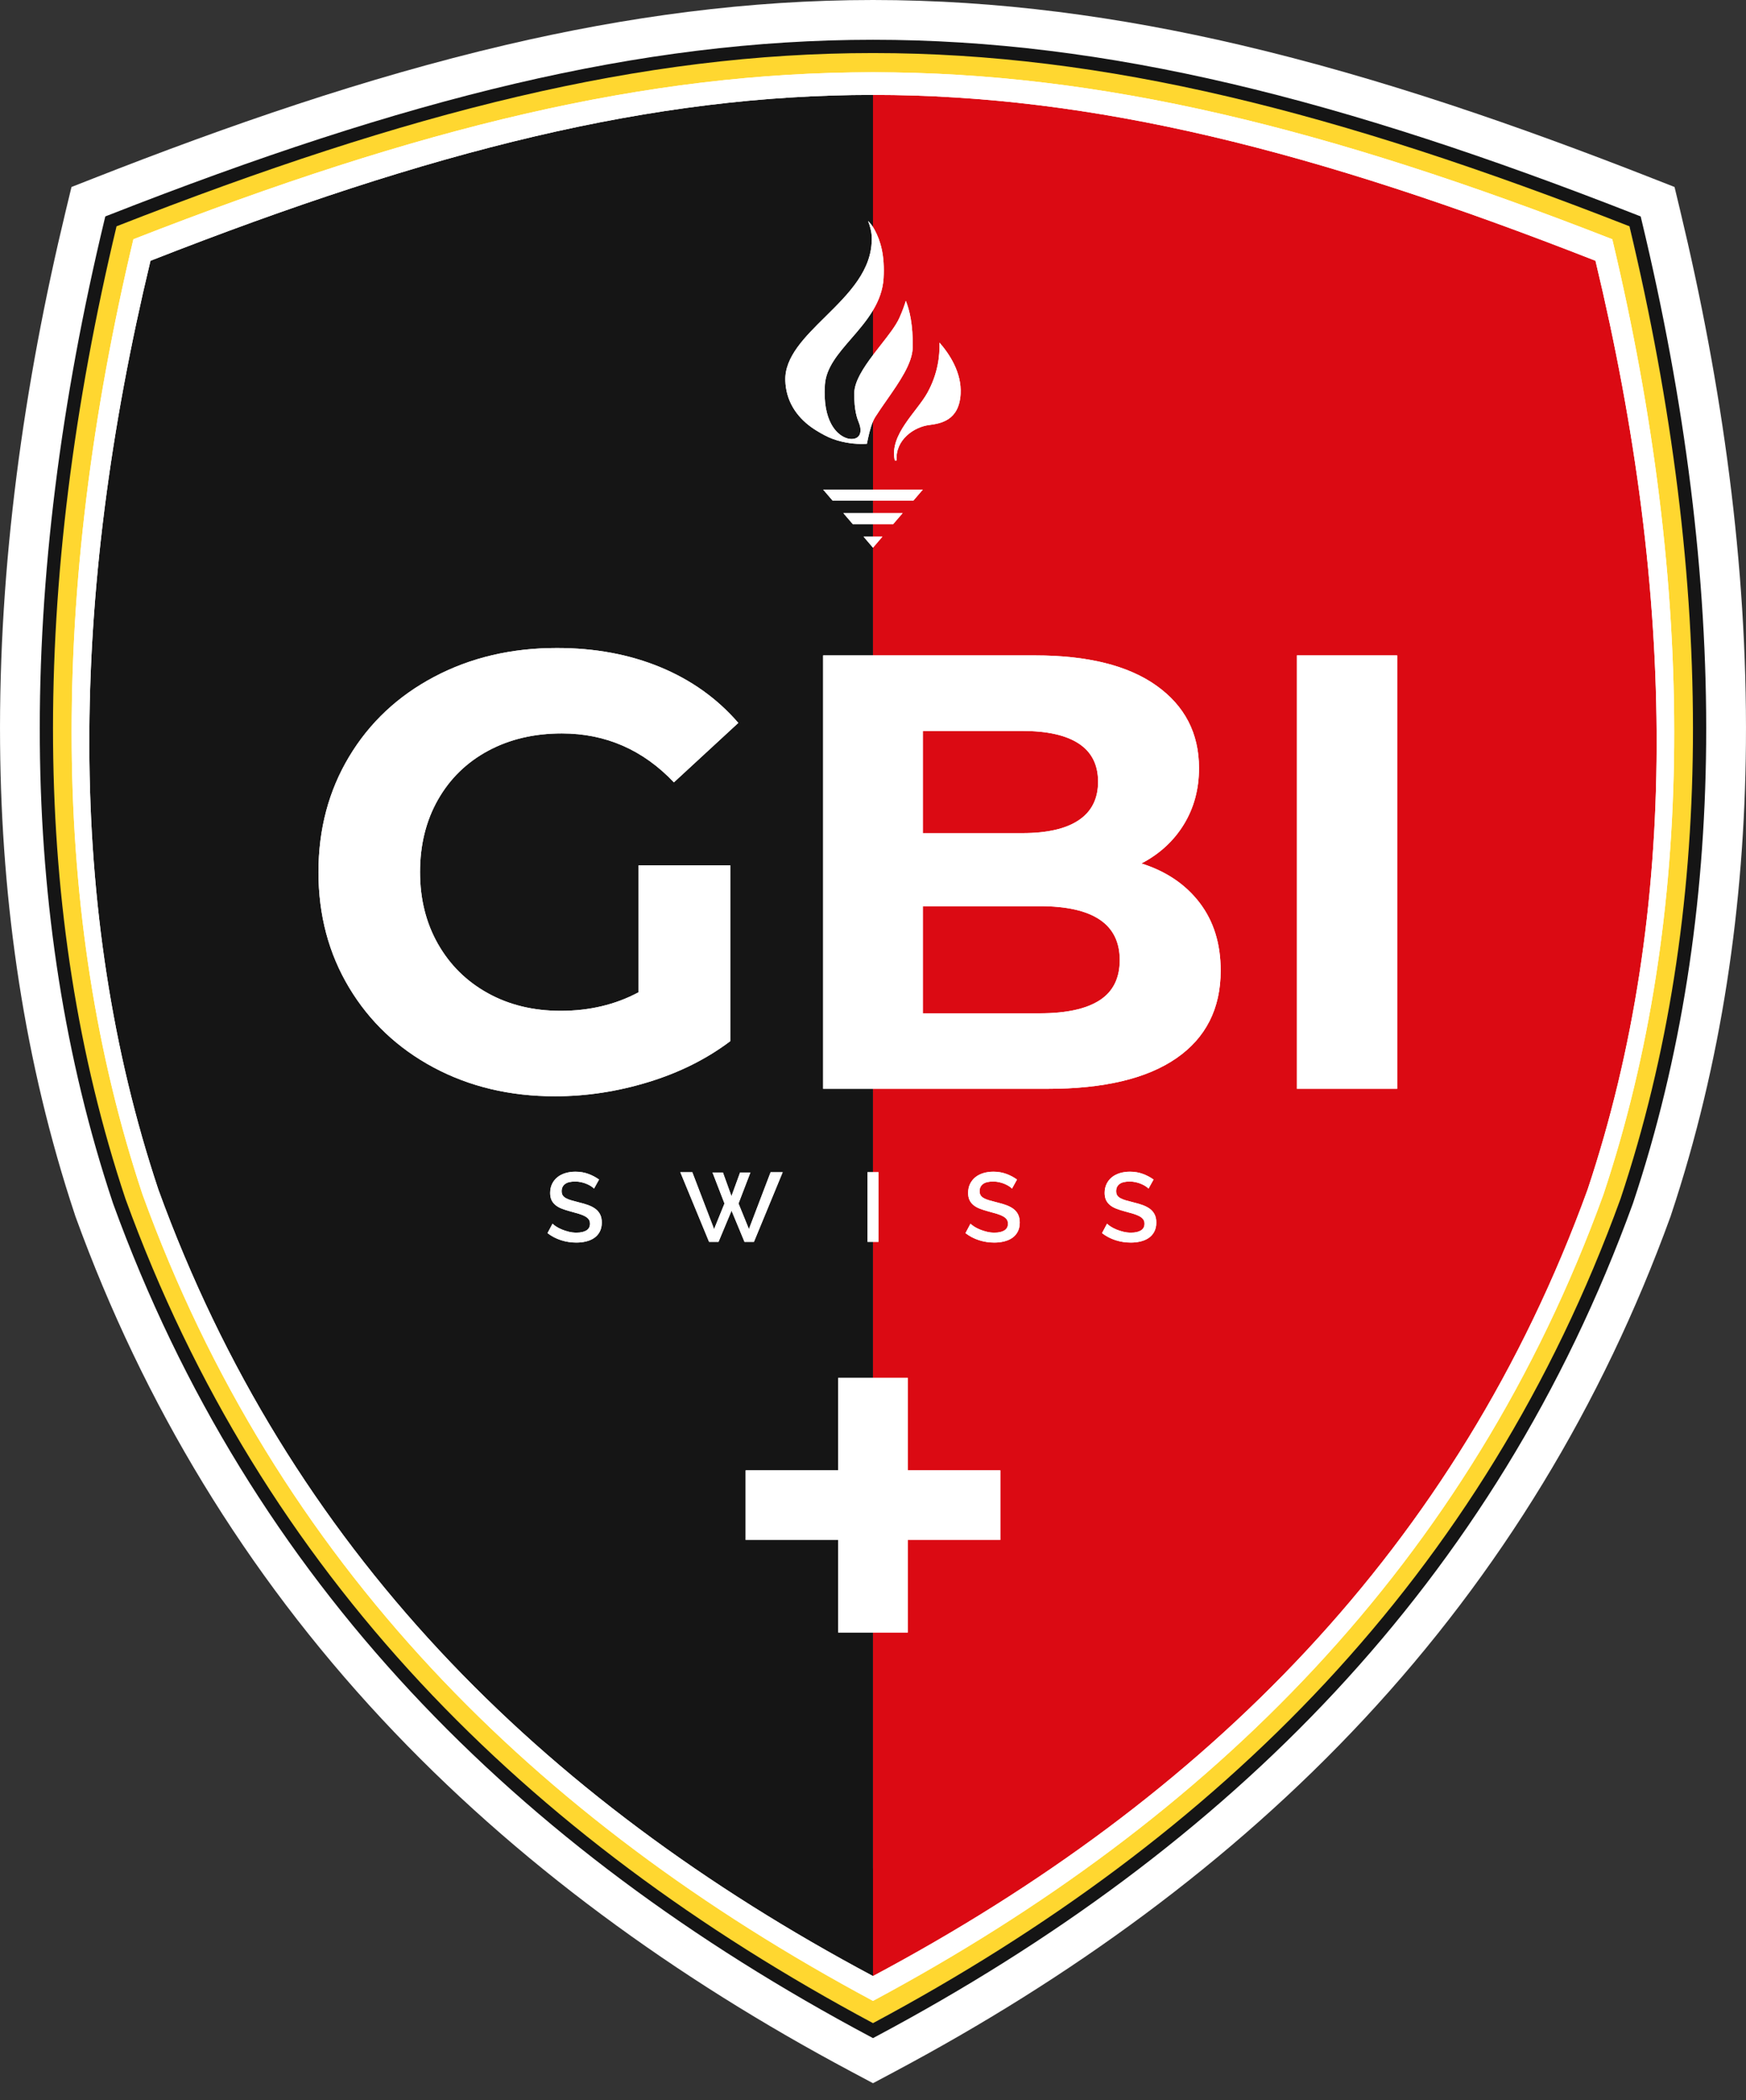 <?xml version="1.0" encoding="UTF-8"?> <svg xmlns="http://www.w3.org/2000/svg" width="69" height="83" viewBox="0 0 69 83" fill="none"><rect x="0" y="0" width="69" height="83" fill="#333333" stroke="none"/><path fill-rule="evenodd" clip-rule="evenodd" d="M2.962 48.014C0.963 42.004 0.056 35.729 0.003 29.405C-0.058 22.309 0.94 15.209 2.601 8.319L2.825 7.39L3.714 7.041C9.009 4.962 14.442 3.077 19.985 1.777C24.767 0.656 29.584 0 34.5 0C39.417 0 44.233 0.656 49.015 1.777C54.557 3.077 59.99 4.964 65.286 7.041L66.176 7.39L66.399 8.321C68.053 15.21 69.058 22.31 68.997 29.405C68.944 35.732 68.037 42.009 66.036 48.02L66.028 48.048L66.011 48.094C63.319 55.508 59.294 62.151 53.919 67.924C48.596 73.642 42.241 78.206 35.362 81.87L34.5 82.329L33.638 81.87C26.759 78.206 20.404 73.642 15.08 67.924C9.706 62.151 5.681 55.508 2.989 48.094L2.97 48.041L2.962 48.014Z" fill="white"></path><path d="M34.315 79.867C27.453 76.21 21.439 71.8 16.471 66.464C11.499 61.123 7.575 54.854 4.898 47.483L4.895 47.472C3.018 41.843 2.103 35.819 2.049 29.516C1.993 22.963 2.867 16.106 4.557 9.073L4.605 8.872L4.795 8.797C10.577 6.529 15.732 4.848 20.575 3.733C25.429 2.616 29.966 2.068 34.499 2.068C39.033 2.068 43.567 2.616 48.418 3.733C53.258 4.848 58.411 6.529 64.192 8.797L64.382 8.872L64.431 9.073C66.122 16.109 66.999 22.97 66.944 29.526C66.892 35.826 65.98 41.846 64.104 47.472L64.101 47.483C61.424 54.854 57.5 61.123 52.528 66.464C47.56 71.8 41.546 76.21 34.684 79.868L34.499 79.966L34.315 79.868L34.315 79.867ZM17.047 65.929C21.91 71.153 27.791 75.479 34.5 79.076C41.208 75.479 47.089 71.153 51.952 65.929C56.855 60.663 60.724 54.482 63.363 47.215C65.21 41.672 66.108 35.736 66.16 29.52C66.213 23.09 65.361 16.36 63.716 9.455C58.045 7.238 52.988 5.592 48.242 4.499C43.455 3.397 38.978 2.856 34.5 2.856C30.021 2.856 25.541 3.397 20.751 4.499C16.003 5.592 10.943 7.238 5.272 9.455C3.628 16.357 2.779 23.083 2.834 29.51C2.887 35.729 3.788 41.669 5.636 47.215C8.275 54.482 12.144 60.663 17.047 65.929H17.047Z" fill="#FFD730"></path><path d="M34.377 80.482C27.398 76.762 21.282 72.279 16.231 66.852C11.176 61.423 7.187 55.05 4.466 47.557L4.464 47.55C2.557 41.83 1.628 35.753 1.574 29.392C1.518 22.773 2.409 15.845 4.129 8.688L4.161 8.554L4.288 8.504C10.174 6.195 15.419 4.463 20.344 3.308C25.277 2.151 29.888 1.572 34.5 1.572C39.111 1.572 43.722 2.151 48.655 3.308C53.58 4.463 58.825 6.195 64.711 8.504L64.838 8.554L64.87 8.688C66.591 15.845 67.481 22.773 67.425 29.392C67.371 35.753 66.442 41.83 64.535 47.55L64.533 47.557C61.812 55.05 57.823 61.423 52.768 66.852C47.717 72.278 41.601 76.762 34.623 80.482L34.5 80.548L34.377 80.482ZM16.614 66.496C21.596 71.847 27.624 76.275 34.5 79.955C41.376 76.275 47.403 71.847 52.385 66.496C57.393 61.116 61.345 54.803 64.041 47.379C65.929 41.714 66.848 35.693 66.902 29.388C66.957 22.853 66.083 16.012 64.394 8.943C58.583 6.668 53.401 4.959 48.536 3.818C43.645 2.671 39.072 2.097 34.5 2.097C29.927 2.097 25.355 2.671 20.463 3.818C15.599 4.959 10.417 6.668 4.606 8.943C2.916 16.012 2.042 22.853 2.097 29.388C2.151 35.693 3.07 41.714 4.958 47.379C7.654 54.803 11.606 61.116 16.614 66.496V66.496Z" fill="#151515"></path><path fill-rule="evenodd" clip-rule="evenodd" d="M23.475 46.974C23.45 46.946 23.412 46.915 23.363 46.883C23.314 46.85 23.256 46.82 23.19 46.792C23.125 46.763 23.052 46.74 22.973 46.722C22.894 46.704 22.814 46.695 22.731 46.695C22.547 46.695 22.412 46.728 22.326 46.796C22.239 46.863 22.196 46.956 22.196 47.075C22.196 47.142 22.209 47.197 22.237 47.24C22.264 47.282 22.306 47.32 22.363 47.352C22.42 47.384 22.491 47.413 22.576 47.437C22.661 47.462 22.761 47.488 22.875 47.517C23.014 47.55 23.14 47.588 23.253 47.629C23.365 47.671 23.46 47.721 23.538 47.78C23.615 47.84 23.675 47.913 23.718 48C23.761 48.086 23.782 48.191 23.782 48.316C23.782 48.455 23.755 48.575 23.702 48.676C23.649 48.777 23.577 48.859 23.485 48.922C23.393 48.986 23.287 49.032 23.165 49.062C23.044 49.092 22.913 49.107 22.774 49.107C22.564 49.107 22.362 49.075 22.167 49.012C21.971 48.948 21.795 48.856 21.637 48.734L21.835 48.362C21.869 48.396 21.917 48.433 21.98 48.474C22.044 48.516 22.118 48.554 22.202 48.589C22.286 48.624 22.377 48.654 22.475 48.678C22.573 48.703 22.675 48.715 22.781 48.715C22.952 48.715 23.084 48.685 23.177 48.626C23.27 48.566 23.316 48.478 23.316 48.362C23.316 48.292 23.299 48.234 23.264 48.188C23.229 48.141 23.179 48.1 23.115 48.065C23.05 48.03 22.971 47.999 22.878 47.97C22.785 47.942 22.679 47.912 22.56 47.881C22.423 47.845 22.304 47.807 22.201 47.767C22.099 47.727 22.015 47.678 21.948 47.621C21.88 47.564 21.829 47.498 21.794 47.422C21.759 47.345 21.742 47.253 21.742 47.144C21.742 47.01 21.768 46.89 21.82 46.786C21.871 46.681 21.942 46.593 22.031 46.522C22.12 46.451 22.225 46.397 22.347 46.361C22.468 46.325 22.6 46.307 22.742 46.307C22.929 46.307 23.1 46.337 23.258 46.396C23.416 46.455 23.554 46.529 23.673 46.617L23.475 46.974L23.475 46.974ZM25.237 34.198H28.859V41.148C27.929 41.849 26.852 42.388 25.629 42.763C24.405 43.138 23.174 43.326 21.934 43.326C20.156 43.326 18.557 42.946 17.137 42.188C15.718 41.429 14.605 40.377 13.797 39.031C12.99 37.685 12.586 36.164 12.586 34.467C12.586 32.77 12.99 31.249 13.797 29.903C14.605 28.557 15.726 27.505 17.162 26.747C18.597 25.988 20.212 25.609 22.007 25.609C23.508 25.609 24.87 25.861 26.094 26.367C27.317 26.873 28.345 27.607 29.177 28.57L26.632 30.919C25.409 29.63 23.932 28.986 22.203 28.986C21.11 28.986 20.139 29.214 19.291 29.671C18.442 30.128 17.782 30.772 17.308 31.604C16.835 32.436 16.599 33.391 16.599 34.467C16.599 35.528 16.835 36.474 17.308 37.306C17.782 38.138 18.438 38.786 19.279 39.251C20.119 39.717 21.077 39.949 22.154 39.949C23.296 39.949 24.323 39.704 25.237 39.215V34.198L25.237 34.198ZM34.5 73.842V78.096C21.316 71.068 11.394 61.157 6.259 47.015C2.585 35.993 2.76 23.569 5.947 10.306C17.086 5.936 25.793 3.751 34.5 3.751V7.178V8.973C34.441 8.882 34.375 8.801 34.305 8.733C34.385 8.936 34.444 9.156 34.451 9.366C34.49 10.668 33.542 11.604 32.614 12.52C31.8 13.323 31.004 14.11 31.035 15.041C31.038 15.132 31.046 15.22 31.058 15.305C31.169 16.086 31.665 16.652 32.267 17.019C32.476 17.146 32.695 17.269 32.917 17.349C33.355 17.507 33.801 17.557 34.169 17.543L34.26 17.537C34.301 17.315 34.382 16.93 34.5 16.655V19.348H32.53L32.902 19.783H34.499V20.279H33.328L33.701 20.713H34.499V21.209H34.127L34.499 21.644V25.902H32.529V43.032H34.499V46.326H34.282V49.079H34.499V54.452H33.124V58.109H29.467V60.86H33.124V64.517H34.499V73.841L34.5 73.842ZM34.5 12.264V14.032C34.113 14.546 33.766 15.082 33.761 15.533C33.752 16.228 33.876 16.541 33.944 16.713C34.085 17.066 33.996 17.379 33.596 17.347C33.496 17.339 33.358 17.294 33.219 17.194C33.09 17.101 32.955 16.956 32.842 16.744C32.67 16.419 32.55 15.928 32.599 15.205C32.645 14.53 33.121 13.98 33.643 13.378C33.942 13.034 34.257 12.67 34.5 12.264L34.5 12.264ZM28.158 46.338H28.569L28.906 47.273L29.247 46.338H29.655L29.185 47.563L29.596 48.575L30.453 46.327H30.93L29.794 49.08H29.422L28.91 47.847L28.395 49.08H28.022L26.886 46.327H27.359L28.22 48.575L28.631 47.563L28.158 46.338H28.158Z" fill="#151515"></path><path fill-rule="evenodd" clip-rule="evenodd" d="M35.432 18.197C35.377 17.376 36.129 16.87 36.718 16.798C37.158 16.737 37.9 16.634 37.962 15.572C38.011 14.723 37.517 13.984 37.126 13.539C37.144 14.047 37.067 14.77 36.649 15.524C36.226 16.285 35.155 17.172 35.355 18.17L35.365 18.197H35.432ZM34.499 73.841V78.095C47.683 71.068 57.605 61.157 62.74 47.014C66.414 35.993 66.24 23.569 63.052 10.305C51.913 5.936 43.206 3.751 34.499 3.751V7.178V8.973C34.522 9.008 34.543 9.044 34.563 9.081C34.683 9.303 34.784 9.558 34.849 9.867C34.915 10.18 34.943 10.549 34.918 10.994C34.89 11.467 34.727 11.884 34.499 12.264V14.032C34.603 13.894 34.71 13.758 34.814 13.625C35.12 13.234 35.404 12.872 35.544 12.56C35.661 12.299 35.742 12.075 35.797 11.889C35.94 12.242 36.086 12.828 36.068 13.736C36.056 14.36 35.54 15.099 35.048 15.804C34.884 16.039 34.721 16.272 34.586 16.486C34.555 16.534 34.526 16.592 34.5 16.655V19.348H36.469L36.097 19.783H34.5V20.279H35.671L35.298 20.713H34.5V21.209H34.872L34.5 21.644V25.902H40.899C42.987 25.902 44.59 26.302 45.707 27.101C46.825 27.901 47.384 28.985 47.384 30.356C47.384 31.188 47.184 31.93 46.784 32.583C46.384 33.235 45.826 33.749 45.108 34.125C46.087 34.434 46.853 34.952 47.408 35.678C47.963 36.404 48.24 37.298 48.24 38.358C48.24 39.859 47.657 41.013 46.49 41.821C45.324 42.628 43.623 43.032 41.388 43.032H34.5V46.326H34.717V49.08H34.5V54.452H35.875V58.109H39.532V60.86H35.875V64.517H34.5V73.841H34.499ZM36.469 28.888V32.925H40.409C41.388 32.925 42.13 32.754 42.636 32.411C43.142 32.069 43.395 31.563 43.395 30.894C43.395 30.225 43.142 29.724 42.636 29.389C42.13 29.055 41.388 28.888 40.409 28.888H36.469V28.888ZM41.094 40.047C42.138 40.047 42.926 39.875 43.456 39.532C43.986 39.19 44.251 38.66 44.251 37.942C44.251 36.523 43.199 35.813 41.094 35.813H36.469V40.047H41.094ZM51.25 25.902H55.214V43.032H51.25V25.902ZM39.993 46.974C39.967 46.946 39.929 46.915 39.88 46.883C39.831 46.85 39.774 46.82 39.708 46.792C39.642 46.763 39.569 46.74 39.49 46.722C39.412 46.704 39.331 46.695 39.248 46.695C39.065 46.695 38.93 46.728 38.843 46.796C38.756 46.863 38.713 46.956 38.713 47.075C38.713 47.142 38.727 47.197 38.754 47.239C38.781 47.282 38.823 47.32 38.88 47.352C38.937 47.384 39.008 47.413 39.093 47.437C39.178 47.462 39.278 47.488 39.392 47.517C39.532 47.55 39.657 47.588 39.77 47.629C39.882 47.671 39.977 47.721 40.055 47.78C40.132 47.84 40.193 47.913 40.235 47.999C40.278 48.086 40.299 48.191 40.299 48.316C40.299 48.455 40.273 48.575 40.219 48.676C40.167 48.777 40.094 48.859 40.002 48.922C39.911 48.986 39.804 49.032 39.682 49.062C39.561 49.092 39.43 49.107 39.291 49.107C39.081 49.107 38.879 49.075 38.684 49.012C38.489 48.948 38.312 48.856 38.155 48.734L38.352 48.362C38.386 48.396 38.434 48.433 38.498 48.474C38.561 48.516 38.635 48.554 38.719 48.589C38.803 48.624 38.894 48.654 38.992 48.678C39.09 48.703 39.193 48.715 39.298 48.715C39.469 48.715 39.601 48.685 39.694 48.626C39.787 48.566 39.834 48.478 39.834 48.362C39.834 48.292 39.816 48.234 39.781 48.187C39.746 48.141 39.697 48.1 39.632 48.065C39.567 48.03 39.489 47.999 39.395 47.97C39.302 47.942 39.196 47.912 39.078 47.881C38.94 47.845 38.821 47.807 38.719 47.767C38.617 47.727 38.532 47.678 38.465 47.621C38.398 47.564 38.347 47.498 38.312 47.422C38.277 47.345 38.259 47.253 38.259 47.144C38.259 47.01 38.285 46.89 38.337 46.786C38.389 46.681 38.459 46.593 38.548 46.522C38.637 46.451 38.743 46.397 38.864 46.361C38.986 46.325 39.118 46.307 39.26 46.307C39.446 46.307 39.618 46.337 39.776 46.396C39.933 46.455 40.072 46.529 40.19 46.617L39.993 46.974V46.974ZM45.389 46.974C45.363 46.946 45.325 46.915 45.276 46.883C45.227 46.85 45.169 46.82 45.104 46.792C45.038 46.763 44.965 46.74 44.886 46.722C44.807 46.704 44.727 46.695 44.644 46.695C44.461 46.695 44.325 46.728 44.239 46.796C44.152 46.863 44.109 46.956 44.109 47.075C44.109 47.142 44.123 47.197 44.15 47.239C44.177 47.282 44.219 47.32 44.276 47.352C44.333 47.384 44.404 47.413 44.489 47.437C44.574 47.462 44.674 47.488 44.788 47.517C44.927 47.55 45.053 47.588 45.166 47.629C45.278 47.671 45.373 47.721 45.451 47.78C45.528 47.84 45.588 47.913 45.631 47.999C45.673 48.086 45.695 48.191 45.695 48.316C45.695 48.455 45.668 48.575 45.615 48.676C45.562 48.777 45.49 48.859 45.398 48.922C45.306 48.986 45.2 49.032 45.078 49.062C44.957 49.092 44.826 49.107 44.687 49.107C44.477 49.107 44.275 49.075 44.08 49.012C43.885 48.948 43.708 48.856 43.55 48.734L43.748 48.362C43.782 48.396 43.83 48.433 43.894 48.474C43.957 48.516 44.031 48.554 44.115 48.589C44.199 48.624 44.29 48.654 44.388 48.678C44.486 48.703 44.588 48.715 44.694 48.715C44.865 48.715 44.997 48.685 45.09 48.626C45.183 48.566 45.23 48.478 45.23 48.362C45.23 48.292 45.212 48.234 45.177 48.187C45.142 48.141 45.093 48.1 45.028 48.065C44.963 48.03 44.884 47.999 44.791 47.97C44.698 47.942 44.592 47.912 44.473 47.881C44.336 47.845 44.217 47.807 44.115 47.767C44.013 47.727 43.928 47.678 43.861 47.621C43.794 47.564 43.742 47.498 43.707 47.422C43.673 47.345 43.655 47.253 43.655 47.144C43.655 47.01 43.681 46.89 43.733 46.786C43.784 46.681 43.855 46.593 43.944 46.522C44.033 46.451 44.139 46.397 44.26 46.361C44.382 46.325 44.513 46.307 44.656 46.307C44.842 46.307 45.014 46.337 45.171 46.396C45.329 46.455 45.467 46.529 45.586 46.617L45.388 46.974L45.389 46.974Z" fill="#DB0A13"></path><path fill-rule="evenodd" clip-rule="evenodd" d="M5.947 10.306C17.086 5.936 25.793 3.751 34.499 3.751C43.206 3.751 51.913 5.936 63.051 10.306C66.239 23.569 66.414 35.993 62.739 47.014C57.604 61.156 47.683 71.068 34.499 78.095C21.316 71.067 11.394 61.156 6.259 47.014C2.585 35.993 2.759 23.569 5.947 10.306H5.947ZM2.833 29.509C2.887 35.729 3.788 41.669 5.636 47.215C8.275 54.482 12.144 60.662 17.047 65.929C21.91 71.153 27.791 75.479 34.499 79.076C41.207 75.479 47.089 71.153 51.952 65.929C56.855 60.662 60.724 54.482 63.362 47.215C65.21 41.671 66.108 35.735 66.16 29.52C66.213 23.09 65.361 16.36 63.715 9.455C58.044 7.237 52.988 5.592 48.242 4.499C43.454 3.397 38.978 2.855 34.499 2.855C30.021 2.855 25.541 3.397 20.751 4.499C16.003 5.592 10.943 7.237 5.272 9.455C3.628 16.357 2.778 23.083 2.834 29.509L2.833 29.509Z" fill="white"></path><path fill-rule="evenodd" clip-rule="evenodd" d="M32.614 12.52C31.8 13.323 31.004 14.11 31.035 15.041C31.038 15.132 31.046 15.22 31.058 15.305C31.17 16.086 31.665 16.652 32.267 17.019C32.476 17.146 32.695 17.269 32.917 17.349C33.355 17.507 33.801 17.557 34.169 17.543L34.26 17.537C34.301 17.315 34.382 16.931 34.499 16.655C34.526 16.592 34.555 16.535 34.586 16.486C34.721 16.272 34.884 16.039 35.048 15.804C35.54 15.099 36.056 14.361 36.068 13.736C36.085 12.828 35.94 12.242 35.797 11.889C35.741 12.075 35.66 12.299 35.544 12.56C35.404 12.872 35.12 13.234 34.814 13.625C34.71 13.758 34.603 13.894 34.499 14.032C34.112 14.546 33.766 15.082 33.76 15.533C33.751 16.228 33.876 16.541 33.944 16.712C34.085 17.066 33.996 17.379 33.596 17.347C33.496 17.339 33.358 17.294 33.219 17.193C33.09 17.101 32.954 16.956 32.842 16.744C32.67 16.419 32.55 15.928 32.599 15.204C32.645 14.529 33.121 13.98 33.643 13.378C33.941 13.034 34.257 12.67 34.499 12.263C34.726 11.884 34.89 11.467 34.918 10.994C34.943 10.549 34.915 10.18 34.849 9.867C34.784 9.558 34.683 9.303 34.563 9.081C34.543 9.044 34.522 9.007 34.499 8.973C34.44 8.881 34.375 8.801 34.305 8.733C34.384 8.935 34.444 9.156 34.45 9.366C34.49 10.668 33.542 11.604 32.614 12.52L32.614 12.52Z" fill="white"></path><path fill-rule="evenodd" clip-rule="evenodd" d="M36.649 15.524C36.226 16.285 35.155 17.171 35.355 18.17L35.365 18.197H35.432C35.378 17.376 36.13 16.87 36.718 16.798C37.159 16.737 37.9 16.634 37.962 15.572C38.011 14.723 37.517 13.984 37.126 13.539C37.145 14.047 37.067 14.77 36.649 15.524H36.649Z" fill="white"></path><path fill-rule="evenodd" clip-rule="evenodd" d="M36.47 19.349H34.5H32.53L32.903 19.783H34.5H36.097L36.47 19.349Z" fill="white"></path><path fill-rule="evenodd" clip-rule="evenodd" d="M35.671 20.279H34.5H33.329L33.701 20.713H34.5H35.298L35.671 20.279Z" fill="white"></path><path fill-rule="evenodd" clip-rule="evenodd" d="M34.499 21.21H34.127L34.499 21.644L34.872 21.21H34.499Z" fill="white"></path><path fill-rule="evenodd" clip-rule="evenodd" d="M40.899 25.902H34.5H32.53V43.032H34.5H41.388C43.623 43.032 45.324 42.628 46.49 41.821C47.657 41.013 48.24 39.859 48.24 38.358C48.24 37.298 47.963 36.404 47.408 35.678C46.853 34.952 46.087 34.434 45.108 34.124C45.826 33.749 46.384 33.235 46.784 32.583C47.184 31.93 47.383 31.188 47.383 30.356C47.383 28.985 46.825 27.901 45.707 27.101C44.59 26.302 42.987 25.902 40.899 25.902V25.902ZM36.47 32.925V28.888H40.409C41.388 28.888 42.13 29.055 42.636 29.389C43.142 29.724 43.395 30.225 43.395 30.894C43.395 31.563 43.142 32.069 42.636 32.411C42.13 32.754 41.388 32.925 40.409 32.925H36.47V32.925ZM36.47 35.813H41.094C43.199 35.813 44.251 36.523 44.251 37.942C44.251 38.66 43.986 39.19 43.456 39.532C42.926 39.875 42.139 40.046 41.094 40.046H36.47V35.813V35.813Z" fill="white"></path><path fill-rule="evenodd" clip-rule="evenodd" d="M51.25 25.902V43.032H55.214V25.902H51.25Z" fill="white"></path><path fill-rule="evenodd" clip-rule="evenodd" d="M28.859 41.148V34.198H25.237V39.215C24.323 39.704 23.296 39.949 22.154 39.949C21.077 39.949 20.118 39.716 19.278 39.251C18.438 38.786 17.782 38.138 17.308 37.306C16.835 36.474 16.599 35.528 16.599 34.467C16.599 33.391 16.835 32.436 17.308 31.604C17.782 30.772 18.442 30.128 19.291 29.671C20.139 29.214 21.11 28.986 22.203 28.986C23.932 28.986 25.409 29.63 26.632 30.919L29.177 28.57C28.345 27.607 27.317 26.873 26.094 26.367C24.87 25.862 23.508 25.609 22.007 25.609C20.212 25.609 18.597 25.988 17.162 26.747C15.726 27.505 14.604 28.558 13.797 29.904C12.989 31.249 12.585 32.771 12.585 34.467C12.585 36.164 12.989 37.685 13.797 39.031C14.604 40.377 15.718 41.429 17.137 42.188C18.556 42.947 20.155 43.326 21.933 43.326C23.173 43.326 24.405 43.138 25.628 42.763C26.852 42.388 27.929 41.849 28.859 41.148L28.859 41.148Z" fill="white"></path><path fill-rule="evenodd" clip-rule="evenodd" d="M23.537 47.781C23.46 47.721 23.365 47.671 23.252 47.629C23.14 47.588 23.014 47.55 22.874 47.517C22.761 47.488 22.661 47.462 22.576 47.437C22.49 47.413 22.419 47.384 22.363 47.352C22.306 47.32 22.264 47.282 22.236 47.24C22.209 47.197 22.196 47.142 22.196 47.075C22.196 46.956 22.239 46.863 22.326 46.796C22.412 46.728 22.547 46.695 22.731 46.695C22.813 46.695 22.894 46.704 22.973 46.722C23.052 46.74 23.124 46.763 23.19 46.792C23.256 46.82 23.314 46.85 23.363 46.883C23.412 46.915 23.449 46.946 23.475 46.974L23.673 46.617C23.554 46.529 23.416 46.456 23.258 46.396C23.1 46.337 22.928 46.307 22.742 46.307C22.6 46.307 22.468 46.325 22.347 46.361C22.225 46.397 22.12 46.451 22.031 46.522C21.942 46.593 21.871 46.681 21.819 46.786C21.768 46.891 21.742 47.01 21.742 47.145C21.742 47.253 21.759 47.346 21.794 47.422C21.829 47.498 21.88 47.565 21.947 47.622C22.015 47.678 22.099 47.727 22.201 47.767C22.303 47.807 22.423 47.845 22.56 47.881C22.679 47.913 22.785 47.942 22.878 47.971C22.971 47.999 23.05 48.031 23.114 48.066C23.179 48.1 23.229 48.141 23.264 48.188C23.299 48.234 23.316 48.292 23.316 48.362C23.316 48.479 23.27 48.566 23.177 48.626C23.084 48.685 22.952 48.715 22.781 48.715C22.675 48.715 22.573 48.703 22.475 48.678C22.377 48.654 22.285 48.624 22.201 48.589C22.117 48.554 22.044 48.516 21.98 48.475C21.917 48.433 21.869 48.396 21.835 48.362L21.637 48.734C21.795 48.856 21.971 48.948 22.166 49.012C22.362 49.075 22.564 49.107 22.773 49.107C22.913 49.107 23.044 49.092 23.165 49.062C23.287 49.032 23.393 48.986 23.485 48.923C23.577 48.859 23.649 48.777 23.702 48.676C23.755 48.576 23.782 48.455 23.782 48.316C23.782 48.192 23.76 48.086 23.718 48C23.675 47.913 23.615 47.84 23.537 47.781V47.781Z" fill="white"></path><path fill-rule="evenodd" clip-rule="evenodd" d="M26.886 46.327L28.022 49.08H28.395L28.91 47.846L29.422 49.08H29.795L30.931 46.327H30.454L29.597 48.575L29.186 47.563L29.655 46.338H29.248L28.907 47.273L28.569 46.338H28.158L28.631 47.563L28.22 48.575L27.359 46.327H26.886Z" fill="white"></path><path fill-rule="evenodd" clip-rule="evenodd" d="M34.282 46.327V49.08H34.499H34.717V46.327H34.499H34.282Z" fill="white"></path><path fill-rule="evenodd" clip-rule="evenodd" d="M44.115 47.767C44.217 47.807 44.337 47.845 44.474 47.881C44.593 47.913 44.699 47.942 44.792 47.971C44.885 47.999 44.964 48.031 45.028 48.066C45.093 48.1 45.143 48.141 45.177 48.188C45.212 48.234 45.23 48.292 45.23 48.362C45.23 48.479 45.183 48.566 45.09 48.626C44.997 48.685 44.865 48.715 44.695 48.715C44.589 48.715 44.487 48.703 44.388 48.678C44.29 48.654 44.199 48.624 44.115 48.589C44.031 48.554 43.957 48.516 43.894 48.475C43.831 48.433 43.782 48.396 43.749 48.362L43.551 48.734C43.709 48.856 43.885 48.948 44.08 49.012C44.275 49.075 44.477 49.107 44.687 49.107C44.827 49.107 44.957 49.092 45.079 49.062C45.2 49.032 45.307 48.986 45.399 48.923C45.49 48.859 45.563 48.777 45.616 48.676C45.669 48.576 45.695 48.456 45.695 48.316C45.695 48.192 45.674 48.086 45.631 48C45.589 47.913 45.528 47.84 45.451 47.781C45.373 47.721 45.278 47.671 45.166 47.629C45.054 47.588 44.928 47.55 44.788 47.517C44.674 47.489 44.575 47.462 44.489 47.438C44.404 47.413 44.333 47.385 44.276 47.352C44.219 47.32 44.177 47.282 44.15 47.24C44.123 47.197 44.109 47.142 44.109 47.075C44.109 46.956 44.153 46.863 44.239 46.796C44.326 46.729 44.461 46.695 44.644 46.695C44.727 46.695 44.808 46.704 44.887 46.722C44.966 46.74 45.038 46.763 45.104 46.792C45.17 46.82 45.227 46.851 45.276 46.883C45.325 46.915 45.363 46.946 45.389 46.974L45.587 46.617C45.468 46.529 45.329 46.456 45.172 46.396C45.014 46.337 44.842 46.307 44.656 46.307C44.514 46.307 44.382 46.325 44.26 46.361C44.139 46.398 44.033 46.451 43.944 46.522C43.855 46.593 43.785 46.681 43.733 46.786C43.681 46.891 43.655 47.01 43.655 47.145C43.655 47.253 43.673 47.346 43.708 47.422C43.743 47.498 43.794 47.565 43.861 47.622C43.928 47.679 44.013 47.727 44.115 47.767L44.115 47.767Z" fill="white"></path><path fill-rule="evenodd" clip-rule="evenodd" d="M40.235 48C40.193 47.913 40.133 47.84 40.055 47.781C39.977 47.721 39.882 47.671 39.77 47.629C39.658 47.588 39.532 47.55 39.392 47.517C39.278 47.488 39.179 47.462 39.093 47.437C39.008 47.413 38.937 47.384 38.88 47.352C38.823 47.32 38.781 47.282 38.754 47.24C38.727 47.197 38.713 47.142 38.713 47.075C38.713 46.956 38.757 46.863 38.843 46.796C38.93 46.728 39.065 46.695 39.248 46.695C39.331 46.695 39.412 46.704 39.491 46.722C39.57 46.74 39.642 46.763 39.708 46.792C39.774 46.82 39.831 46.85 39.88 46.883C39.929 46.915 39.967 46.946 39.993 46.974L40.191 46.617C40.072 46.529 39.933 46.456 39.776 46.396C39.618 46.337 39.446 46.307 39.26 46.307C39.118 46.307 38.986 46.325 38.864 46.361C38.743 46.397 38.638 46.451 38.548 46.522C38.459 46.593 38.389 46.681 38.337 46.786C38.285 46.891 38.26 47.01 38.26 47.145C38.26 47.253 38.277 47.346 38.312 47.422C38.347 47.498 38.398 47.565 38.465 47.622C38.532 47.678 38.617 47.727 38.719 47.767C38.821 47.807 38.941 47.845 39.078 47.881C39.197 47.913 39.303 47.942 39.396 47.971C39.489 47.999 39.568 48.031 39.632 48.066C39.697 48.1 39.747 48.141 39.782 48.188C39.816 48.234 39.834 48.292 39.834 48.362C39.834 48.479 39.787 48.566 39.694 48.626C39.601 48.685 39.469 48.715 39.299 48.715C39.193 48.715 39.091 48.703 38.992 48.678C38.894 48.654 38.803 48.624 38.719 48.589C38.635 48.554 38.561 48.516 38.498 48.475C38.435 48.433 38.386 48.396 38.353 48.362L38.155 48.734C38.312 48.856 38.489 48.948 38.684 49.012C38.879 49.075 39.081 49.107 39.291 49.107C39.431 49.107 39.561 49.092 39.683 49.062C39.804 49.032 39.911 48.986 40.003 48.923C40.094 48.859 40.167 48.777 40.22 48.676C40.273 48.576 40.299 48.455 40.299 48.316C40.299 48.192 40.278 48.086 40.235 48L40.235 48Z" fill="white"></path><path fill-rule="evenodd" clip-rule="evenodd" d="M35.875 58.109V54.452H34.499H33.124V58.109H29.467V60.86H33.124V64.517H34.499H35.875V60.86H39.532V58.109H35.875Z" fill="white"></path></svg> 